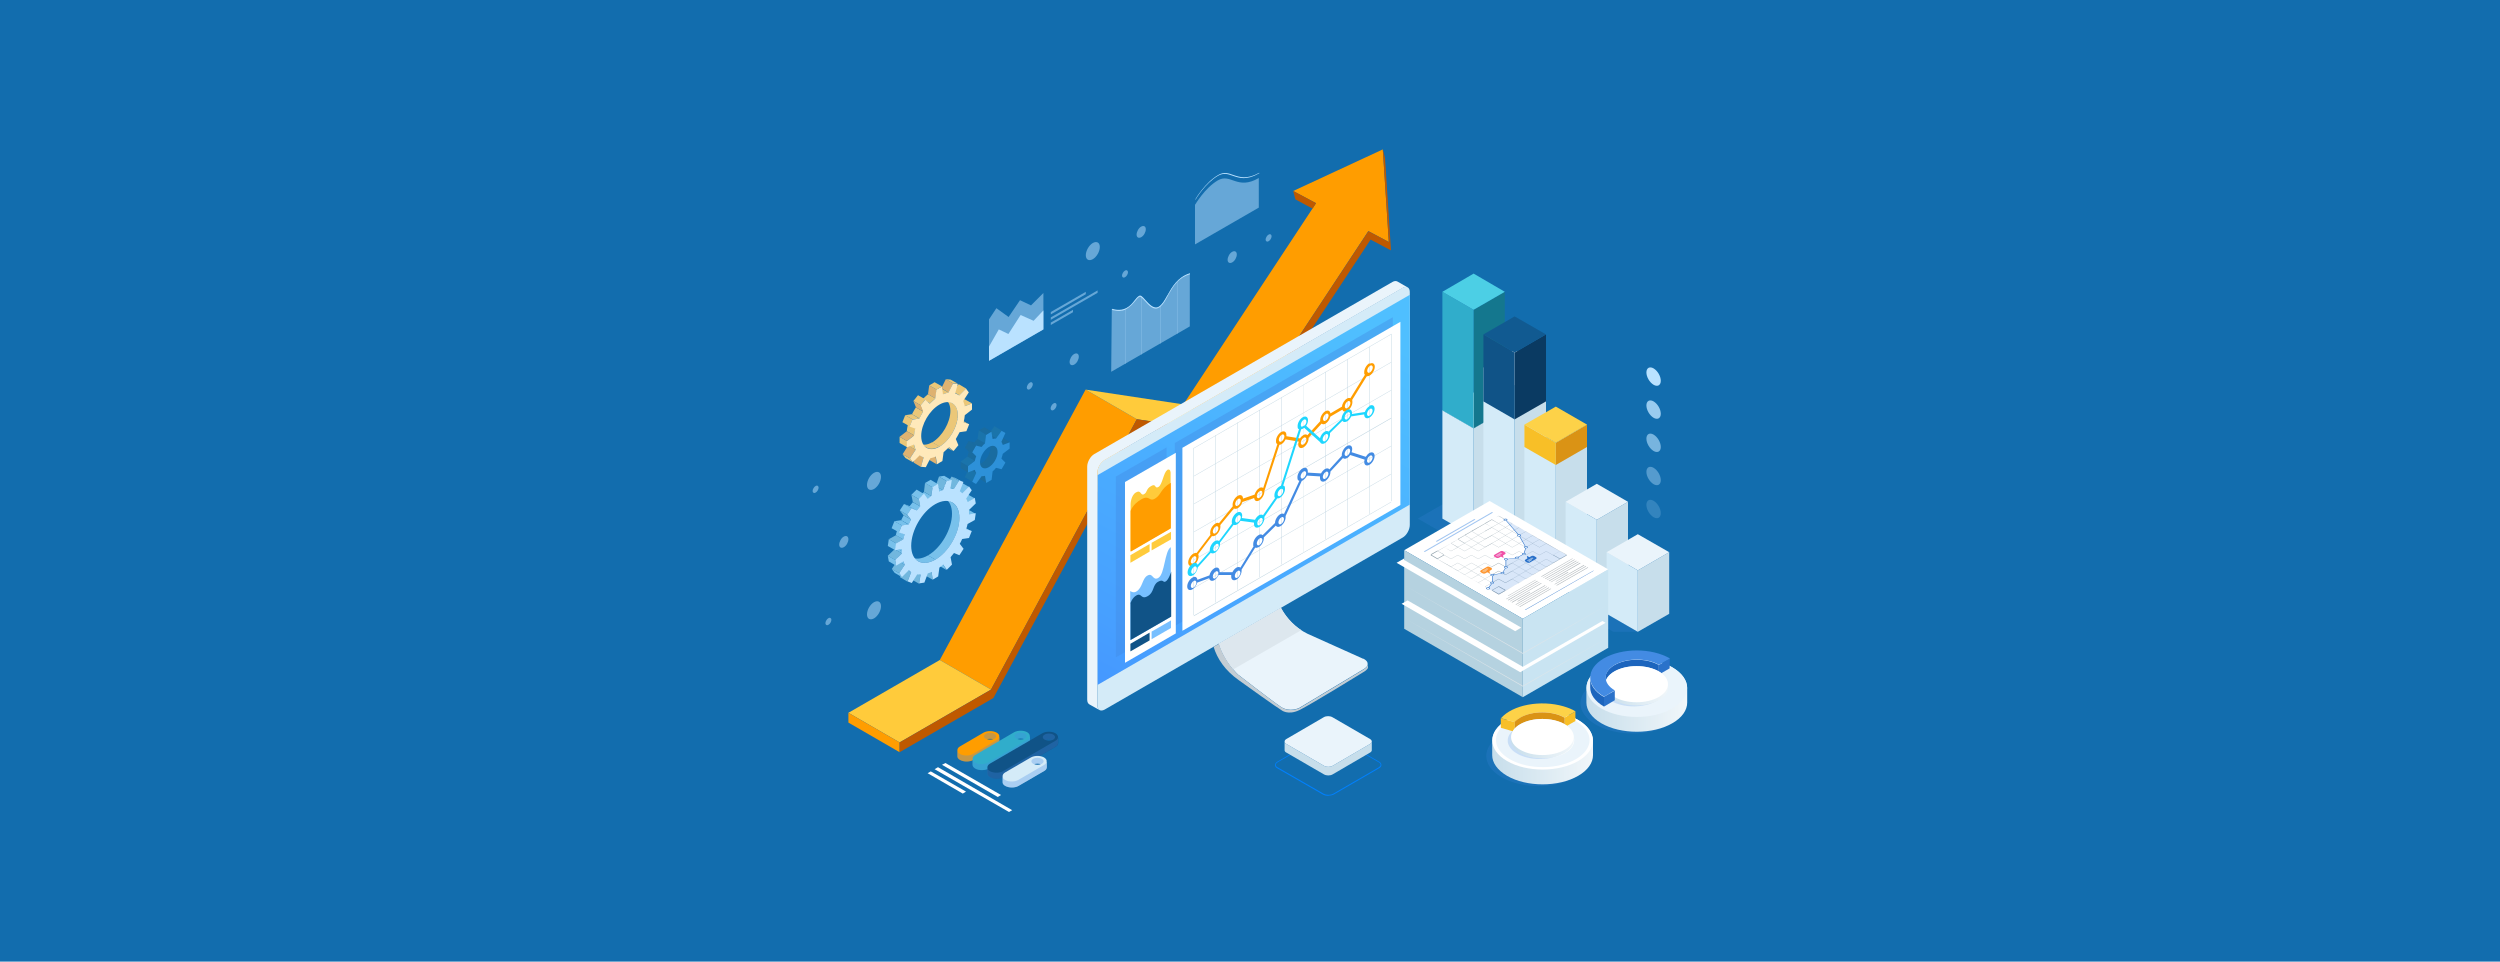 <?xml version="1.0" encoding="UTF-8"?><svg xmlns="http://www.w3.org/2000/svg" xmlns:xlink="http://www.w3.org/1999/xlink" viewBox="0 0 1250 480.8"><defs><linearGradient id="g" x1="1824.4" y1="158.6" x2="1971.5" y2="432.5" gradientTransform="translate(2497.6) rotate(-180) scale(1 -1)" gradientUnits="userSpaceOnUse"><stop offset="0" stop-color="#4fbfff"/><stop offset=".2" stop-color="#4cb6ff"/><stop offset=".6" stop-color="#47a0ff"/><stop offset="1" stop-color="#3f82ff"/></linearGradient><linearGradient id="h" x1="746.2" y1="373.9" x2="814.1" y2="373.9" gradientUnits="userSpaceOnUse"><stop offset="0" stop-color="#c7deeb"/><stop offset="1" stop-color="#fff"/></linearGradient><linearGradient id="i" x1="755.6" y1="369.3" x2="797.9" y2="369.3" xlink:href="#h"/><linearGradient id="j" x1="793.3" y1="347.6" x2="861.2" y2="347.6" xlink:href="#h"/><linearGradient id="k" x1="802.7" y1="342.9" x2="845" y2="342.9" xlink:href="#h"/></defs><g style="isolation:isolate;"><g id="a"><rect x="-39.9" y="-90.8" width="1372.1" height="588.5" style="fill:#126dae;"/><polygon points="724.6 250.3 736.8 250.3 752.4 259.3 736.8 268.3 724.6 268.3 708.9 259.3 724.6 250.3" style="fill:#438be3; mix-blend-mode:multiply; opacity:.2;"/><polygon points="736.8 214.2 736.8 268.3 752.4 259.3 752.4 205.2 736.8 214.2" style="fill:#c7deeb;"/><polygon points="721.2 259.3 736.8 268.3 736.8 214.2 721.2 205.2 721.2 259.3" style="fill:#d4ebf8;"/><polygon points="721.2 205.2 736.8 214.2 752.4 205.2 736.8 196.2 721.2 205.2" style="fill:#fff;"/><polygon points="736.8 154.9 736.8 214.2 752.4 205.2 752.4 145.9 736.8 154.9" style="fill:#14778e;"/><polygon points="721.2 205.2 736.8 214.2 736.8 154.9 721.2 145.9 721.2 205.2" style="fill:#30adcb;"/><polygon points="721.2 145.9 736.8 154.9 752.4 145.9 736.8 136.8 721.2 145.9" style="fill:#4ccfe5;"/><polygon points="745.1 262.2 757.3 262.2 773 271.2 757.3 280.2 745.1 280.2 729.5 271.2 745.1 262.2" style="fill:#438be3; mix-blend-mode:multiply; opacity:.2;"/><polygon points="757.3 192.8 757.3 280.2 773 271.2 773 183.8 757.3 192.8" style="fill:#c7deeb;"/><polygon points="741.7 271.2 757.3 280.2 757.3 192.8 741.7 183.8 741.7 271.2" style="fill:#d4ebf8;"/><polygon points="741.7 183.8 757.3 192.8 773 183.8 757.3 174.7 741.7 183.8" style="fill:#fff;"/><polygon points="757.3 176.3 757.3 209.7 773 200.7 773 167.2 757.3 176.3" style="fill:#0a3a62;"/><polygon points="741.7 200.7 757.3 209.7 757.3 176.3 741.7 167.2 741.7 200.7" style="fill:#105387;"/><polygon points="741.7 167.2 757.3 176.3 773 167.2 757.3 158.2 741.7 167.2" style="fill:#115a91;"/><polygon points="765.6 274.1 777.9 274.1 793.5 283.1 777.9 292.1 765.6 292.1 750 283.1 765.6 274.1" style="fill:#438be3; mix-blend-mode:multiply; opacity:.2;"/><polygon points="777.9 221.4 777.9 292.1 793.5 283.1 793.5 212.3 777.9 221.4" style="fill:#c7deeb;"/><polygon points="762.2 283.1 777.9 292.1 777.9 221.4 762.2 212.3 762.2 283.1" style="fill:#d4ebf8;"/><polygon points="777.9 221.4 777.9 232.5 793.5 223.5 793.5 212.3 777.9 221.4" style="fill:#da9315;"/><polygon points="762.2 223.5 777.9 232.5 777.9 221.4 762.2 212.3 762.2 223.5" style="fill:#f8bf27;"/><polygon points="762.2 212.3 777.9 221.4 793.5 212.3 777.9 203.3 762.2 212.3" style="fill:#fdd248;"/><polygon points="786.2 286 798.4 286 814 295 798.4 304 786.2 304 770.6 295 786.2 286" style="fill:#438be3; mix-blend-mode:multiply; opacity:.2;"/><polygon points="798.4 259.9 798.4 304 814 295 814 250.9 798.4 259.9" style="fill:#c7deeb;"/><polygon points="782.8 295 798.4 304 798.4 259.9 782.8 250.9 782.8 295" style="fill:#d4ebf8;"/><polygon points="782.8 250.9 798.4 259.9 814 250.9 798.4 241.9 782.8 250.9" style="fill:#eaf4fb;"/><polygon points="806.7 297.9 818.9 297.9 834.6 306.9 818.9 315.9 806.7 315.9 791.1 306.9 806.7 297.9" style="fill:#438be3; mix-blend-mode:multiply; opacity:.2;"/><polygon points="818.9 285.2 818.9 315.9 834.6 306.9 834.6 276.1 818.9 285.2" style="fill:#c7deeb;"/><polygon points="803.3 306.9 818.9 315.9 818.9 285.2 803.3 276.1 803.3 306.9" style="fill:#d4ebf8;"/><polygon points="803.3 276.1 818.9 285.2 834.6 276.1 818.9 267.1 803.3 276.1" style="fill:#eaf4fb;"/><polygon points="542.8 194.8 469.9 330 495.5 344.8 568.4 209.6 542.8 194.8" style="fill:#ff9d00;"/><polygon points="591.7 202.2 542.8 194.8 568.4 209.6 617.3 217 591.7 202.2" style="fill:#ffcb3b;"/><polygon points="666.9 88.1 591.7 202.2 617.3 217 692.5 102.9 666.9 88.1" style="fill:#ff9d00;"/><polygon points="691.4 74.7 646.6 95.5 694.4 121 691.4 74.7" style="fill:#ff9d00;"/><polygon points="656.3 104.3 658 101.6 646.6 95.5 647.7 99.7 656.3 104.3" style="fill:#bf5900;"/><polygon points="449.8 371.2 495.5 344.8 469.9 330 424.2 356.4 449.8 371.2" style="fill:#ffcb3b;"/><polygon points="449.8 371.2 449.8 376.1 424.2 361.3 424.2 356.4 449.8 371.2" style="fill:#ff9d00;"/><polygon points="692.5 79 691.4 74.7 694.4 121 684.2 115.6 617.3 217 568.4 209.6 495.5 344.8 449.8 371.2 449.8 376.1 496.7 349 569.6 213.9 618.5 221.2 685.3 119.8 695.5 125.2 692.5 79" style="fill:#bf5900;"/><path d="m704.9,146c0-2.3-1.6-3.2-3.6-2.1l-149,86c-2,1.1-3.6,4-3.6,6.3v116.5c0,2.3,1.6,3.2,3.6,2.1l149-86c2-1.1,3.6-4,3.6-6.3v-116.5Z" style="fill:#d4ebf8;"/><polygon points="704.9 252.3 704.9 147.4 548.7 237.6 548.7 342.5 704.9 252.3" style="fill:url(#g);"/><path d="m548.7,352.8v-116.5c0-2.3,1.6-5.1,3.6-6.3l149-86c1-.6,1.9-.6,2.5-.3h0s-5-2.9-5-2.9c-.7-.4-1.6-.4-2.6.2l-149,86c-2,1.1-3.6,4-3.6,6.3v116.5c0,1.2.4,2,1.1,2.4l5,2.8h0c-.6-.4-1-1.2-1-2.3Z" style="fill:#eaf4fb;"/><path d="m681.6,329.4l-27.8-12.5c-6.2-3-10.6-7.9-13.4-13l-31,17.9c2.7,9,9.5,15.4,9.5,15.4,0,0,17,13.2,21.5,16.2,4.5,3,9.3.5,9.3.5l31.9-19.2s1.8-.9,2.2-2.2v-.4c.3-1.7-2.2-2.8-2.2-2.8Z" style="fill:#eaf4fb;"/><path d="m681.7,334.8l-31.9,19.2s-4.8,2.5-9.3-.5c-4.5-3-21.5-16.2-21.5-16.2,0,0-6.8-6.4-9.5-15.4l-2.7,1.5c1.8,6,5.8,11.9,12.6,16.7,19.2,13.8,21.2,14.9,21.2,14.9,0,0,3.3,2.9,9.2,0,5.9-2.9,32-19,32-19,0,0,2.2-1.2,2.2-2.3v-1.7c0,1.7-2.4,2.8-2.4,2.8Z" style="fill:#c3cdd4;"/><path d="m640.5,303.9l-31,17.9c1.7,5.6,4.9,10.2,7.1,12.9l34-19.6c-4.5-3-7.9-7-10.1-11.2Z" style="fill:#dde7ee;"/><polygon points="744.8 290 734.3 296.1 723.7 290 681 314.7 740.3 348.9 761.4 348.9 804.1 324.2 744.8 290" style="mix-blend-mode:multiply; opacity:0;"/><polygon points="804.1 284.7 761.4 309.4 702.1 275.1 744.8 250.5 804.1 284.7" style="fill:#fff;"/><polygon points="804.1 323.9 761.4 348.6 761.4 309.4 804.1 284.7 804.1 323.9" style="fill:#c9e4f2;"/><polygon points="761.4 309.4 761.4 348.6 702.1 314.4 702.1 275.1 761.4 309.4" style="fill:#b5d2e0;"/><polygon points="761.4 335.2 702.1 301.1 702.1 304.4 759.1 337.4 800.8 313.3 801.2 310.5 761.4 335.2" style="mix-blend-mode:multiply; opacity:0;"/><polygon points="702.1 280 702.1 279.2 702.1 285.2 757.6 317.3 760.6 313.8 702.1 280" style="mix-blend-mode:multiply; opacity:0;"/><polygon points="702.1 280 702.1 279.2 698.3 281.4 757.6 315.6 760.6 313.8 702.1 280" style="fill:#fff;"/><polygon points="804.1 302.2 761.4 326.9 702.1 292.6 761.4 326.5 804.1 302.2" style="fill:#dee5e9; mix-blend-mode:multiply;"/><polygon points="804.1 318.6 761.4 343.3 702.1 309 761.4 342.9 804.1 318.6" style="fill:#dee5e9; mix-blend-mode:multiply;"/><polygon points="761.4 333.4 703.8 300.2 700.8 301.9 760.1 336.1 802.8 311.4 801.2 310.5 761.4 333.4" style="fill:#fff;"/><path d="m715.3,277.6l34.1,19.7,34.1-19.7-34.1-19.7-34.1,19.7Zm37.4-17.7l-3.4,1.9-3.4-1.9,3.4-1.9,3.4,2Zm-6.8,15.7l-3.4-1.9,3.4-1.9,3.4,1.9-3.4,1.9Zm3.4-1.9l3.4,1.9-3.4,1.9-3.4-1.9,3.4-1.9Zm-3.4,1.9l-3.4,1.9-3.4-1.9,3.4-1.9,3.4,1.9Zm0,0l3.4,1.9-3.4,1.9-3.4-1.9,3.4-1.9Zm0,3.9l-3.4,1.9-3.4-1.9,3.4-1.9,3.4,1.9Zm0,0l3.4,1.9-3.4,1.9-3.4-1.9,3.4-1.9Zm0,0l3.4-1.9,3.4,1.9-3.4,1.9-3.4-1.9Zm6.8,0l3.4,1.9-3.4,1.9-3.4-1.9,3.4-1.9Zm0,0l3.4-1.9,3.4,1.9-3.4,1.9-3.4-1.9Zm0,0l-3.4-1.9,3.4-1.9,3.4,1.9-3.4,1.9Zm0-3.9l3.4-1.9,3.4,1.9-3.4,1.9-3.4-1.9Zm0,0l-3.4-1.9,3.4-1.9,3.4,1.9-3.4,1.9Zm-3.4-2l-3.4-1.9,3.4-1.9,3.4,1.9-3.4,1.9Zm-3.4-2l-3.4-1.9,3.4-1.9,3.4,1.9-3.4,1.9Zm0,0l-3.4,1.9-3.4-1.9,3.4-1.9,3.4,1.9Zm-3.4,2l-3.4,1.9-3.4-1.9,3.4-1.9,3.4,1.9Zm-3.4,2l-3.4,1.9-3.4-1.9,3.4-1.9,3.4,1.9Zm0,0l3.4,1.9-3.4,1.9-3.4-1.9,3.4-1.9Zm0,3.9l-3.4,1.9-3.4-1.9,3.4-1.9,3.4,1.9Zm0,0l3.4,1.9-3.4,1.9-3.4-1.9,3.4-1.9Zm3.4,2l3.4,1.9-3.4,1.9-3.4-1.9,3.4-1.9Zm3.4,2l3.4,1.9-3.4,1.9-3.4-1.9,3.4-1.9Zm0,0l3.4-1.9,3.4,1.9-3.4,1.9-3.4-1.9Zm6.8,0l3.4,1.9-3.4,1.9-3.4-1.9,3.4-1.9Zm0,0l3.4-1.9,3.4,1.9-3.4,1.9-3.4-1.9Zm3.4-2l3.4-1.9,3.4,1.9-3.4,1.9-3.4-1.9Zm3.4-2l3.4-1.9,3.4,1.9-3.4,1.9-3.4-1.9Zm0,0l-3.4-1.9,3.4-1.9,3.4,1.9-3.4,1.9Zm0-3.9l3.4-1.9,3.4,1.9-3.4,1.9-3.4-1.9Zm0,0l-3.4-1.9,3.4-1.9,3.4,1.9-3.4,1.9Zm-3.4-2l-3.4-1.9,3.4-1.9,3.4,1.9-3.4,1.9Zm-3.4-2l-3.4-1.9,3.4-1.9,3.4,1.9-3.4,1.9Zm-3.4-2l-3.4-1.9,3.4-1.9,3.4,1.9-3.4,1.9Zm-3.4-2l-3.4-1.9,3.4-1.9,3.4,1.9-3.4,1.9Zm0,0l-3.4,1.9-3.4-1.9,3.4-1.9,3.4,1.9Zm-3.4,2l-3.4,1.9-3.4-1.9,3.4-1.9,3.4,1.9Zm-3.4,2l-3.4,1.9-3.4-1.9,3.4-1.9,3.4,1.9Zm-3.4,2l-3.4,1.9-3.4-1.9,3.4-1.9,3.4,1.9Zm-3.4,2l-3.4,1.9-3.4-1.9,3.4-1.9,3.4,1.9Zm0,0l3.4,1.9-3.4,1.9-3.4-1.9,3.4-1.9Zm0,3.9l-3.4,1.9-3.4-1.9,3.4-1.9,3.4,1.9Zm0,0l3.4,1.9-3.4,1.9-3.4-1.9,3.4-1.9Zm3.4,2l3.4,1.9-3.4,1.9-3.4-1.9,3.4-1.9Zm3.4,2l3.4,1.9-3.4,1.9-3.4-1.9,3.4-1.9Zm3.4,2l3.4,1.9-3.4,1.9-3.4-1.9,3.4-1.9Zm3.4,2l3.4,1.9-3.4,1.9-3.4-1.9,3.4-1.9Zm0,0l3.4-1.9,3.4,1.9-3.4,1.9-3.4-1.9Zm6.8,0l3.4,1.9-3.4,1.9-3.4-1.9,3.4-1.9Zm0,0l3.4-1.9,3.4,1.9-3.4,1.9-3.4-1.9Zm3.4-2l3.4-1.9,3.4,1.9-3.4,1.9-3.4-1.9Zm3.4-2l3.4-1.9,3.4,1.9-3.4,1.9-3.4-1.9Zm3.4-2l3.4-1.9,3.4,1.9-3.4,1.9-3.4-1.9Zm3.4-2l3.4-1.9,3.4,1.9-3.4,1.9-3.4-1.9Zm0,0l-3.4-1.9,3.4-1.9,3.4,1.9-3.4,1.9Zm0-3.9l3.4-1.9,3.4,1.9-3.4,1.9-3.4-1.9Zm0,0l-3.4-1.9,3.4-1.9,3.4,1.9-3.4,1.9Zm-3.4-2l-3.4-1.9,3.4-1.9,3.4,1.9-3.4,1.9Zm-3.4-2l-3.4-1.9,3.4-1.9,3.4,1.9-3.4,1.9Zm-3.4-2l-3.4-1.9,3.4-1.9,3.4,1.9-3.4,1.9Zm-3.4-2l-3.4-1.9,3.4-1.9,3.4,1.9-3.4,1.9Zm-3.4-2l-3.4-1.9,3.4-1.9,3.4,1.9-3.4,1.9Zm-3.4-2l-3.4-2,3.4-1.9,3.4,2-3.4,1.9Zm0,0l-3.4,1.9-3.4-1.9,3.4-1.9,3.4,1.9Zm-3.4,2l-3.4,1.9-3.4-2,3.4-1.9,3.4,1.9Zm-3.4,2l-3.4,1.9-3.4-2,3.4-1.9,3.4,2Zm-3.4,2l-3.4,1.9-3.4-2,3.4-1.9,3.4,2Zm-3.4,2l-3.4,1.9-3.4-1.9,3.4-1.9,3.4,2Zm-3.4,2l-3.4,1.9-3.4-1.9,3.4-1.9,3.4,2Zm-3.4,2l-3.4,1.9-3.4-2,3.4-1.9,3.4,2Zm0,0l3.4,1.9-3.4,1.9-3.4-1.9,3.4-1.9Zm0,3.9l-3.4,1.9-3.4-1.9,3.4-1.9,3.4,1.9Zm0,0l3.4,1.9-3.4,1.9-3.4-1.9,3.4-1.9Zm3.4,2l3.4,1.9-3.4,1.9-3.4-1.9,3.4-1.9Zm3.4,2l3.4,1.9-3.4,1.9-3.4-1.9,3.4-1.9Zm3.4,2l3.4,1.9-3.4,1.9-3.4-1.9,3.4-1.9Zm3.4,2l3.4,1.9-3.4,1.9-3.4-1.9,3.4-1.9Zm3.4,2l3.4,1.9-3.4,1.9-3.4-1.9,3.4-1.9Zm3.4,2l3.4,1.9-3.4,1.9-3.4-1.9,3.4-1.9Zm0,0l3.4-1.9,3.4,1.9-3.4,1.9-3.4-1.9Zm6.8,0l3.4,1.9-3.4,1.9-3.4-1.9,3.4-1.9Zm0,0l3.4-1.9,3.4,1.9-3.4,1.9-3.4-1.9Zm3.4-2l3.4-1.9,3.4,1.9-3.4,1.9-3.4-1.9Zm3.4-2l3.4-1.9,3.4,1.9-3.4,1.9-3.4-1.9Zm3.4-2l3.4-1.9,3.4,1.9-3.4,1.9-3.4-1.9Zm3.4-2l3.4-1.9,3.4,1.9-3.4,1.9-3.4-1.9Zm3.4-2l3.4-1.9,3.4,1.9-3.4,1.9-3.4-1.9Zm3.4-2l3.4-1.9,3.4,1.9-3.4,1.9-3.4-1.9Zm0,0l-3.4-1.9,3.4-1.9,3.4,1.9-3.4,1.9Zm0-3.9l3.4-1.9,3.4,1.9-3.4,1.9-3.4-1.9Zm0,0l-3.4-1.9,3.4-1.9,3.4,1.9-3.4,1.9Zm-3.4-2l-3.4-1.9,3.4-1.9,3.4,1.9-3.4,1.9Zm-3.4-2l-3.4-1.9,3.4-1.9,3.4,1.9-3.4,1.9Zm-3.4-2l-3.4-1.9,3.4-1.9,3.4,1.9-3.4,1.9Zm-3.4-2l-3.4-1.9,3.4-1.9,3.4,1.9-3.4,1.9Zm-3.4-2l-3.4-1.9,3.4-1.9,3.4,1.9-3.4,1.9Zm-3.4-2l-3.4-1.9,3.4-1.9,3.4,1.9-3.4,1.9Zm-34,11.8l3.4,1.9-3.4,1.9-3.4-2,3.4-1.9Zm27.3,19.6l3.4-1.9,3.4,1.9-3.4,1.9-3.4-1.9Zm34-15.7l-3.4-1.9,3.4-1.9,3.4,1.9-3.4,1.9Z" style="fill:#889aa5;"/><polygon points="749.4 297.2 744.1 294.2 746.1 291.4 746.1 287.5 751.2 286.5 752.9 283.6 752.9 279.7 758.4 278.9 761.9 277 763 273.7 759.6 267.8 752.8 259.9 783.4 277.6 749.4 297.2" style="fill:#438be3; mix-blend-mode:multiply; opacity:.2;"/><polygon points="744.1 294.3 743.8 294.2 746 291.4 746 287.4 751.1 286.5 752.8 283.6 752.8 279.6 758.4 278.8 761.8 276.9 762.8 273.7 759.4 267.8 752.6 259.9 752.9 259.9 759.7 267.7 763.1 273.7 762.1 277 758.5 279 753.1 279.7 753.1 283.6 751.3 286.6 746.3 287.6 746.3 291.5 744.1 294.3" style="fill:#2a71c9;"/><path d="m753.3,259.6c-.3-.2-.8-.2-1.1,0-.3.2-.3.5,0,.6.3.2.8.2,1.1,0,.3-.2.3-.5,0-.6Z" style="fill:#eef5f9;"/><path d="m753.4,260.3c-.4.2-1,.2-1.3,0-.4-.2-.4-.6,0-.8.4-.2,1-.2,1.3,0,.4.2.4.6,0,.8Zm-1.1-.6c-.2.1-.2.4,0,.5.2.1.6.1.9,0,.2-.1.2-.4,0-.5-.2-.1-.6-.1-.9,0Z" style="fill:#2a71c9;"/><path d="m760.1,267.4c-.3-.2-.8-.2-1.1,0-.3.2-.3.5,0,.6.3.2.8.2,1.1,0,.3-.2.3-.5,0-.6Z" style="fill:#eef5f9;"/><path d="m760.2,268.1c-.4.2-1,.2-1.3,0-.4-.2-.4-.6,0-.8.4-.2,1-.2,1.3,0,.4.2.4.6,0,.8Zm-1.1-.6c-.2.1-.2.4,0,.5.2.1.6.1.9,0,.2-.1.2-.4,0-.5-.2-.1-.6-.1-.9,0Z" style="fill:#2a71c9;"/><path d="m763.5,273.3c-.3-.2-.8-.2-1.1,0-.3.2-.3.5,0,.6.3.2.8.2,1.1,0,.3-.2.3-.5,0-.6Z" style="fill:#eef5f9;"/><path d="m763.6,274c-.4.2-1,.2-1.3,0-.4-.2-.4-.6,0-.8.4-.2,1-.2,1.3,0,.4.2.4.6,0,.8Zm-1.1-.6c-.2.1-.2.4,0,.5.2.1.6.1.9,0,.2-.1.2-.4,0-.5-.2-.1-.6-.1-.9,0Z" style="fill:#2a71c9;"/><path d="m762.5,276.7c-.3-.2-.8-.2-1.1,0-.3.2-.3.5,0,.6.3.2.8.2,1.1,0,.3-.2.3-.5,0-.6Z" style="fill:#eef5f9;"/><path d="m762.6,277.4c-.4.2-1,.2-1.3,0-.4-.2-.4-.6,0-.8.4-.2,1-.2,1.3,0,.4.2.4.6,0,.8Zm-1.1-.6c-.2.1-.2.4,0,.5.2.1.6.1.9,0,.2-.1.2-.4,0-.5-.2-.1-.6-.1-.9,0Z" style="fill:#2a71c9;"/><path d="m759,278.6c-.3-.2-.8-.2-1.1,0-.3.2-.3.5,0,.6.3.2.8.2,1.1,0,.3-.2.3-.5,0-.6Z" style="fill:#eef5f9;"/><path d="m759.1,279.3c-.4.2-1,.2-1.3,0-.4-.2-.4-.6,0-.8.4-.2,1-.2,1.3,0,.4.2.4.6,0,.8Zm-1.1-.6c-.2.1-.2.4,0,.5.2.1.6.1.9,0,.2-.1.2-.4,0-.5-.2-.1-.6-.1-.9,0Z" style="fill:#2a71c9;"/><path d="m753.5,279.3c-.3-.2-.8-.2-1.1,0-.3.2-.3.5,0,.6.3.2.8.2,1.1,0,.3-.2.3-.5,0-.6Z" style="fill:#eef5f9;"/><path d="m753.6,280c-.4.2-1,.2-1.3,0-.4-.2-.4-.6,0-.8.4-.2,1-.2,1.3,0,.4.2.4.6,0,.8Zm-1.1-.6c-.2.1-.2.4,0,.5.2.1.6.1.9,0,.2-.1.2-.4,0-.5-.2-.1-.6-.1-.9,0Z" style="fill:#2a71c9;"/><path d="m753.5,283.3c-.3-.2-.8-.2-1.1,0-.3.2-.3.5,0,.6.3.2.8.2,1.1,0,.3-.2.3-.5,0-.6Z" style="fill:#eef5f9;"/><path d="m753.6,284c-.4.2-1,.2-1.3,0-.4-.2-.4-.6,0-.8.4-.2,1-.2,1.3,0,.4.2.4.6,0,.8Zm-1.1-.6c-.2.1-.2.4,0,.5.2.1.6.1.9,0,.2-.1.2-.4,0-.5-.2-.1-.6-.1-.9,0Z" style="fill:#2a71c9;"/><path d="m751.7,286.2c-.3-.2-.8-.2-1.1,0-.3.2-.3.5,0,.6.3.2.8.2,1.1,0,.3-.2.3-.5,0-.6Z" style="fill:#eef5f9;"/><path d="m751.9,286.9c-.4.2-1,.2-1.3,0-.4-.2-.4-.6,0-.8.4-.2,1-.2,1.3,0,.4.2.4.6,0,.8Zm-1.1-.6c-.2.1-.2.4,0,.5.2.1.6.1.9,0,.2-.1.2-.4,0-.5-.2-.1-.6-.1-.9,0Z" style="fill:#2a71c9;"/><path d="m746.7,287.2c-.3-.2-.8-.2-1.1,0-.3.2-.3.5,0,.6.3.2.8.2,1.1,0,.3-.2.3-.5,0-.6Z" style="fill:#eef5f9;"/><path d="m746.8,287.9c-.4.2-1,.2-1.3,0-.4-.2-.4-.6,0-.8.4-.2,1-.2,1.3,0,.4.2.4.6,0,.8Zm-1.1-.6c-.2.1-.2.4,0,.5.2.1.6.1.9,0,.2-.1.2-.4,0-.5-.2-.1-.6-.1-.9,0Z" style="fill:#2a71c9;"/><path d="m746.6,291.1c-.3-.2-.8-.2-1.1,0-.3.2-.3.5,0,.6.3.2.8.2,1.1,0,.3-.2.3-.5,0-.6Z" style="fill:#eef5f9;"/><path d="m746.7,291.8c-.4.2-1,.2-1.3,0-.4-.2-.4-.6,0-.8.4-.2,1-.2,1.3,0,.4.2.4.6,0,.8Zm-1.1-.6c-.2.1-.2.4,0,.5.2.1.6.1.9,0,.2-.1.2-.4,0-.5-.2-.1-.6-.1-.9,0Z" style="fill:#2a71c9;"/><path d="m744.5,293.9c-.3-.2-.8-.2-1.1,0-.3.2-.3.5,0,.6.3.2.8.2,1.1,0,.3-.2.3-.5,0-.6Z" style="fill:#eef5f9;"/><path d="m744.7,294.6c-.4.2-1,.2-1.3,0-.4-.2-.4-.6,0-.8.4-.2,1-.2,1.3,0,.4.2.4.6,0,.8Zm-1.1-.6c-.2.1-.2.4,0,.5.2.1.6.1.9,0,.2-.1.2-.4,0-.5-.2-.1-.6-.1-.9,0Z" style="fill:#2a71c9;"/><path d="m750,275.8l-2.8,1.6c-.4.3-.4.7,0,.9l.8.5c.4.3,1.2.3,1.6,0l.9-.5,1.3.7-.3-1.3,1-.6c.4-.3.4-.7,0-.9l-.8-.5c-.4-.3-1.2-.3-1.6,0Z" style="fill:#f050a6;"/><polygon points="750.7 276.4 748 277.9 747.8 277.8 750.5 276.3 750.7 276.4" style="fill:#eef5f9;"/><polygon points="751.1 276.6 748.4 278.1 748.2 278 750.9 276.5 751.1 276.6" style="fill:#eef5f9;"/><polygon points="750.4 277.5 748.8 278.4 748.6 278.3 750.2 277.4 750.4 277.5" style="fill:#eef5f9;"/><path d="m765.2,281.1l2.8-1.6c.4-.3.4-.7,0-.9l-.8-.5c-.4-.3-1.2-.3-1.6,0l-.9.5-1.3-.7.3,1.3-1,.6c-.4.3-.4.7,0,.9l.8.5c.4.3,1.2.3,1.6,0Z" style="fill:#2a71c9;"/><polygon points="766.3 278.9 763.7 280.4 763.5 280.3 766.1 278.8 766.3 278.9" style="fill:#eef5f9;"/><polygon points="766.7 279.1 764.1 280.6 763.9 280.5 766.5 279 766.7 279.1" style="fill:#eef5f9;"/><polygon points="766 279.9 764.5 280.9 764.3 280.7 765.8 279.8 766 279.9" style="fill:#eef5f9;"/><path d="m743.2,283.6l-2.8,1.6c-.4.3-.4.7,0,.9l.8.5c.4.3,1.2.3,1.6,0l.9-.5,1.3.7-.3-1.3,1-.6c.4-.3.4-.7,0-.9l-.8-.5c-.4-.3-1.2-.3-1.6,0Z" style="fill:#ff942c;"/><polygon points="743.8 284.2 741.2 285.7 741 285.6 743.6 284.1 743.8 284.2" style="fill:#eef5f9;"/><polygon points="744.2 284.4 741.5 286 741.4 285.9 744 284.3 744.2 284.4" style="fill:#eef5f9;"/><polygon points="743.5 285.3 741.9 286.2 741.8 286.1 743.3 285.2 743.5 285.3" style="fill:#eef5f9;"/><polygon points="737.2 259.5 717.9 270.6 718.4 270.9 737.7 259.8 737.2 259.5" style="fill:#438be3; mix-blend-mode:multiply; opacity:.5;"/><polygon points="746 256 711.9 275.7 712.4 276 746.5 256.3 746 256" style="fill:#438be3; mix-blend-mode:multiply; opacity:.5;"/><polygon points="796.7 285.3 762.5 304.9 762.7 305 796.8 285.4 796.7 285.3" style="fill:#2a71c9;"/><polygon points="767.7 289.9 753.9 297.9 754.1 298 767.9 290 767.7 289.9" style="fill:#586770; mix-blend-mode:multiply; opacity:.5;"/><polygon points="786.2 279.2 770.6 288.2 770.8 288.4 786.4 279.3 786.2 279.2" style="fill:#586770; mix-blend-mode:multiply; opacity:.5;"/><polygon points="768.7 290.4 753 299.5 753.2 299.6 768.9 290.6 768.7 290.4" style="fill:#586770; mix-blend-mode:multiply; opacity:.5;"/><polygon points="787.2 279.7 771.5 288.8 771.7 288.9 787.4 279.9 787.2 279.7" style="fill:#586770; mix-blend-mode:multiply; opacity:.5;"/><polygon points="769.6 291 753.9 300 754.2 300.2 769.8 291.1 769.6 291" style="fill:#586770; mix-blend-mode:multiply; opacity:.5;"/><polygon points="788.1 280.3 772.5 289.3 772.7 289.5 788.3 280.5 788.1 280.3" style="fill:#586770; mix-blend-mode:multiply; opacity:.5;"/><polygon points="770.6 291.5 754.9 300.6 755.1 300.7 770.8 291.7 770.6 291.5" style="fill:#586770; mix-blend-mode:multiply; opacity:.5;"/><polygon points="789.1 280.8 773.4 289.9 773.6 290 789.3 281 789.1 280.8" style="fill:#586770; mix-blend-mode:multiply; opacity:.5;"/><polygon points="764.9 295.9 755.8 301.1 756.1 301.3 765.1 296.1 764.9 295.9" style="fill:#586770; mix-blend-mode:multiply; opacity:.5;"/><polygon points="790 281.4 774.4 290.4 774.6 290.6 790.3 281.6 790 281.4" style="fill:#586770; mix-blend-mode:multiply; opacity:.5;"/><polygon points="772.5 292.6 758.7 300.6 758.9 300.8 772.7 292.8 772.5 292.6" style="fill:#586770; mix-blend-mode:multiply; opacity:.5;"/><polygon points="783.9 286 775.3 291 775.5 291.1 784.2 286.2 783.9 286" style="fill:#586770; mix-blend-mode:multiply; opacity:.5;"/><polygon points="773.4 293.2 757.8 302.2 758 302.4 773.6 293.3 773.4 293.2" style="fill:#586770; mix-blend-mode:multiply; opacity:.5;"/><polygon points="791.9 282.5 777.8 290.7 778 290.8 792.2 282.7 791.9 282.5" style="fill:#586770; mix-blend-mode:multiply; opacity:.5;"/><polygon points="774.4 293.7 758.7 302.8 758.9 302.9 774.6 293.9 774.4 293.7" style="fill:#586770; mix-blend-mode:multiply; opacity:.5;"/><polygon points="792.9 283 777.2 292.1 777.5 292.2 793.1 283.2 792.9 283" style="fill:#586770; mix-blend-mode:multiply; opacity:.5;"/><polygon points="775.3 294.3 759.7 303.3 759.9 303.5 775.6 294.4 775.3 294.3" style="fill:#586770; mix-blend-mode:multiply; opacity:.5;"/><polygon points="793.9 283.6 778.2 292.6 778.4 292.8 794.1 283.8 793.9 283.6" style="fill:#586770; mix-blend-mode:multiply; opacity:.5;"/><path d="m787.7,367.3c10.2,5.9,10.2,15.4,0,21.3-10.2,5.9-26.7,5.9-36.9,0-10.2-5.9-10.2-15.4,0-21.3,10.2-5.9,26.7-5.9,36.9,0Z" style="fill:#438be3; mix-blend-mode:multiply; opacity:.2;"/><path d="m789.1,360c-9.8-5.7-25.8-5.7-35.6,0-4.9,2.8-7.4,6.6-7.4,10.3v7.3c0,3.7,2.5,7.4,7.4,10.3,9.8,5.7,25.8,5.7,35.6,0,4.9-2.8,7.4-6.6,7.4-10.3v-7.3c0-3.7-2.5-7.4-7.4-10.3Z" style="fill:url(#h);"/><path d="m789.1,360c9.8,5.7,9.8,14.9,0,20.5-9.8,5.7-25.8,5.7-35.6,0-9.8-5.7-9.8-14.9,0-20.5,9.8-5.7,25.8-5.7,35.6,0Z" style="fill:#fff;"/><path d="m787.8,360.5c-1.8-1.1-3.6-1.8-5.9-2.5-11.5-3.4-25.5-.7-31.4,5.9-4.7,5.4-2.6,11.7,4.4,15.7,1.7,1,3.7,1.8,5.9,2.5,11.5,3.4,25.5.7,31.4-5.9,4.7-5.3,2.9-11.5-4.4-15.7Zm-5.3,16c-6.1,3.5-16,3.5-22.1,0-6.1-3.5-6.2-9.3,0-12.8,6.1-3.5,16-3.5,22.1,0,6.1,3.5,6.2,9.3,0,12.8Z" style="fill:#eaf4fb;"/><polygon points="787.7 355.7 787.7 360.5 782.3 363.6 782.3 358.8 787.7 355.7" style="fill:#f8bf27;"/><path d="m787.7,355.7l-5.4,3.1c-6.1-3.5-16.1-3.5-22.1,0-1.2.7-2.1,1.5-2.9,2.3l-6.8-2c5.8-6.7,19.8-9.3,31.4-5.9,2.3.7,4.1,1.4,5.9,2.5Z" style="fill:#fdd248;"/><path d="m782.3,358.8v4.8c-6.1-3.5-16.1-3.5-22.2,0-1.2.7-2.1,1.5-2.9,2.3v-4.8c.7-.8,1.7-1.6,2.9-2.3,6.1-3.5,16-3.5,22.1,0Z" style="fill:#da9315;"/><polygon points="757.3 361.1 757.3 365.9 750.4 363.9 750.4 359.1 757.3 361.1" style="fill:#f8bf27;"/><path d="m781,363.8c6.2,3.6,6.2,9.4,0,13-6.2,3.6-16.3,3.6-22.5,0-6.2-3.6-6.2-9.4,0-13,6.2-3.6,16.3-3.6,22.5,0Z" style="fill:#438be3; mix-blend-mode:multiply; opacity:.2;"/><path d="m782.3,362.1c-6.1-3.5-16.1-3.5-22.2,0-3.1,1.8-4.6,4.1-4.6,6.4v1.6c0,2.3,1.5,4.6,4.6,6.4,6.1,3.5,16.1,3.5,22.2,0,3.1-1.8,4.6-4.1,4.6-6.4v-1.6c0-2.3-1.5-4.6-4.6-6.4Z" style="fill:url(#i);"/><path d="m782.3,362.1c6.1,3.5,6.1,9.3,0,12.8-6.1,3.5-16.1,3.5-22.2,0-6.1-3.5-6.1-9.3,0-12.8,6.1-3.5,16.1-3.5,22.2,0Z" style="fill:#fff;"/><path d="m834.8,341c10.2,5.9,10.2,15.4,0,21.3-10.2,5.9-26.7,5.9-36.9,0-10.2-5.9-10.2-15.4,0-21.3,10.2-5.9,26.7-5.9,36.9,0Z" style="fill:#438be3; mix-blend-mode:multiply; opacity:.2;"/><path d="m836.2,333.7c-9.8-5.7-25.8-5.7-35.6,0-4.9,2.8-7.4,6.6-7.4,10.3v7.3c0,3.7,2.5,7.4,7.4,10.3,9.8,5.7,25.8,5.7,35.6,0,4.9-2.8,7.4-6.6,7.4-10.3v-7.3c0-3.7-2.5-7.4-7.4-10.3Z" style="fill:url(#j);"/><path d="m836.2,333.7c9.8,5.7,9.8,14.9,0,20.5-9.8,5.7-25.8,5.7-35.6,0-9.8-5.7-9.8-14.9,0-20.5,9.8-5.7,25.8-5.7,35.6,0Z" style="fill:#eaf4fb;"/><polygon points="834.9 329.3 834.8 334.2 829.4 337.3 829.4 332.5 834.9 329.3" style="fill:#2a72ca;"/><path d="m802.7,343.7v-4.8c0-2.3,1.5-4.6,4.6-6.4,6.1-3.5,16-3.5,22.1,0v4.8c-6.1-3.5-16.1-3.5-22.2,0-3,1.8-4.5,4.1-4.5,6.4Z" style="fill:#1d65bd;"/><path d="m828.1,337.5c6.2,3.6,6.2,9.4,0,13-6.2,3.6-16.3,3.6-22.5,0-6.2-3.6-6.2-9.4,0-13,6.2-3.6,16.3-3.6,22.5,0Z" style="fill:#438be3; mix-blend-mode:multiply; opacity:.2;"/><path d="m829.4,335.7c-6.1-3.5-16.1-3.5-22.2,0-3.1,1.8-4.6,4.1-4.6,6.4v1.6c0,2.3,1.5,4.6,4.6,6.4,6.1,3.5,16.1,3.5,22.2,0,3.1-1.8,4.6-4.1,4.6-6.4v-1.6c0-2.3-1.5-4.6-4.6-6.4Z" style="fill:url(#k);"/><path d="m829.4,335.7c6.1,3.5,6.1,9.3,0,12.8-6.1,3.5-16.1,3.5-22.2,0-6.1-3.5-6.1-9.3,0-12.8,6.1-3.5,16.1-3.5,22.2,0Z" style="fill:#fff;"/><path d="m795.1,343.7c0-1.2,0-3.6,0-4.8,0,3.5,2.3,7,6.9,9.6v4.8c-4.6-2.7-6.9-6.1-6.9-9.6Z" style="fill:#1d65bd;"/><path d="m834.9,329.3l-5.4,3.1c-6.1-3.5-16-3.5-22.1,0-6.1,3.5-6.1,9.3,0,12.8l-5.4,3.1c-9.1-5.3-9.2-13.8-.1-19.1,9.1-5.3,23.9-5.3,33,0Z" style="fill:#438be3;"/><polygon points="807.4 345.3 807.4 350.1 802 353.3 802 348.4 807.4 345.3" style="fill:#2a72ca;"/><path d="m499.6,368.5c.2-.8-.2-1.6-1.3-2.2-1.8-1-4.7-1-6.5,0l-11.8,6.9c-.9.5-1.3,1.2-1.3,1.9h0c0,1,0,2,0,3,0,.7.4,1.4,1.4,1.9,1.8,1,4.7,1,6.5,0l11.8-6.9c.9-.5,1.3-1.2,1.3-1.9v-3c0,.1,0,.2,0,.3Zm-6.1,1.1c1-.3,2.1-.3,3.1,0-1,.3-2.1.3-3.1,0Z" style="fill:#ff9d00;"/><path d="m498.3,370.1l-11.8,6.9c-1.8,1-4.7,1-6.5,0-.9-.5-1.4-1.2-1.4-1.9,0,1,0,2,0,3,0,.7.4,1.4,1.4,1.9,1.8,1,4.7,1,6.5,0l11.8-6.9c.9-.5,1.3-1.2,1.3-1.9v-3c0,.7-.4,1.4-1.3,1.9Z" style="fill:#438be3; opacity:.3;"/><path d="m514.9,368.3c.1-.8-.3-1.6-1.3-2.2-1.8-1-4.7-1-6.5,0l-19.5,11.4c-.9.5-1.3,1.2-1.3,1.9,0,0,0,0,0,0h0s0,3,0,3c0,.7.5,1.4,1.4,1.9,1.8,1,4.7,1,6.5,0l19.5-11.4c.9-.5,1.3-1.2,1.3-1.9v-3c0,0,0,.2,0,.3Zm-6.2,1.2c1-.4,2.3-.4,3.3,0-1,.4-2.3.4-3.3,0Z" style="fill:#30adcb;"/><path d="m513.6,369.9l-19.5,11.4c-1.8,1-4.7,1-6.5,0-.9-.5-1.4-1.2-1.4-1.9v3c0,.7.4,1.4,1.4,1.9,1.8,1,4.7,1,6.5,0l19.5-11.4c.9-.5,1.3-1.2,1.3-1.9v-3c0,.7-.4,1.4-1.3,1.9Z" style="fill:#438be3; opacity:.3;"/><path d="m529,368.8c.1-.8-.3-1.6-1.3-2.2-1.8-1-4.7-1-6.5,0l-26.2,15.2c-.9.5-1.3,1.2-1.3,1.9,0,0,0,0,0,0v3c0,.7.4,1.4,1.4,1.9,1.8,1,4.7,1,6.5,0l26.2-15.2c.9-.5,1.3-1.2,1.3-1.9v-3c0,0,0,.2,0,.3Zm-6.2,1.2c1-.4,2.3-.4,3.3,0-1,.4-2.3.4-3.3,0Z" style="fill:#105387;"/><path d="m497.2,366.9c-1.2-.7-3.1-.7-4.3,0-1.2.7-1.2,1.8,0,2.5.2.1.4.2.6.2,1-.3,2.1-.3,3.1,0,.2,0,.4-.1.6-.2,1.2-.7,1.2-1.8,0-2.5Z" style="fill:#438be3; opacity:.3;"/><path d="m512.4,366.8c-1.2-.7-3.1-.7-4.3,0-1.2.7-1.2,1.8,0,2.5.2,0,.3.2.5.2,1-.4,2.3-.4,3.3,0,.2,0,.4-.1.5-.2,1.2-.7,1.2-1.8,0-2.5Z" style="fill:#438be3; opacity:.3;"/><path d="m527.7,370.4l-26.2,15.2c-1.8,1-4.7,1-6.5,0-.9-.5-1.4-1.2-1.4-1.9v3c0,.7.4,1.4,1.4,1.9,1.8,1,4.7,1,6.5,0l26.2-15.2c.9-.5,1.3-1.2,1.3-1.9v-3c0,.7-.4,1.4-1.3,1.9Z" style="fill:#438be3; opacity:.3;"/><path d="m523.3,380.9c.2-.8-.3-1.6-1.3-2.2-1.8-1-4.7-1-6.5,0l-12.9,7.5c-.9.5-1.3,1.2-1.3,1.9,0,0,0,0,0,0v3c0,.7.4,1.4,1.4,1.9,1.8,1,4.7,1,6.5,0l12.9-7.5c.9-.5,1.3-1.2,1.3-1.9v-3c0,0,0,.2,0,.3Zm-6.2,1.2c1-.4,2.3-.4,3.3,0-1,.4-2.3.4-3.3,0Z" style="fill:#d4ebf8;"/><path d="m522,382.5l-12.9,7.5c-1.8,1-4.7,1-6.5,0-.9-.5-1.4-1.2-1.4-1.9v3c0,.7.4,1.4,1.4,1.9,1.8,1,4.7,1,6.5,0l12.9-7.5c.9-.5,1.3-1.2,1.3-1.9v-3c0,.7-.4,1.4-1.3,1.9Z" style="fill:#438be3; opacity:.3;"/><path d="m520.9,379.4c-1.2-.7-3.1-.7-4.3,0-1.2.7-1.2,1.8,0,2.5.2,0,.3.2.5.2,1-.4,2.3-.4,3.3,0,.2,0,.4-.1.5-.2,1.2-.7,1.2-1.8,0-2.5Z" style="fill:#438be3; opacity:.3;"/><path d="m526.6,367.3c-1.2-.7-3.1-.7-4.3,0-1.2.7-1.2,1.8,0,2.5.2,0,.3.2.5.2,1-.4,2.3-.4,3.3,0,.2,0,.4-.1.5-.2,1.2-.7,1.2-1.8,0-2.5Z" style="fill:#438be3; opacity:.3;"/><polygon points="498.9 398.5 471 382.4 472.7 381.5 500.5 397.5 498.9 398.5" style="fill:#fff;"/><polygon points="504.5 406 467.3 384.6 469 383.6 506.1 405.1 504.5 406" style="fill:#fff;"/><polygon points="481.4 396.8 463.8 386.6 465.4 385.7 483 395.8 481.4 396.8" style="fill:#fff;"/><polygon points="587.4 313 696.4 250.1 696.4 158.6 587.4 221.5 587.4 313" style="fill:#438be3; mix-blend-mode:multiply; opacity:.4;"/><polygon points="591.2 315.4 700.2 252.5 700.2 160.9 591.2 223.9 591.2 315.4" style="fill:#fff;"/><polygon points="695.6 251.1 596.9 308.1 596.9 307.8 695.6 250.9 695.6 251.1" style="fill:#bad1de;"/><polygon points="695.6 237.1 596.9 294.1 596.9 293.9 695.6 236.9 695.6 237.1" style="fill:#bad1de;"/><polygon points="695.6 223.1 596.9 280.1 596.9 279.9 695.6 222.9 695.6 223.1" style="fill:#bad1de;"/><polygon points="695.6 209.2 596.9 266.1 596.9 265.9 695.6 208.9 695.6 209.2" style="fill:#bad1de;"/><polygon points="695.6 195.2 596.9 252.1 596.9 251.9 695.6 195 695.6 195.2" style="fill:#bad1de;"/><polygon points="695.6 181.2 596.9 238.2 596.9 238 695.6 181 695.6 181.2" style="fill:#bad1de;"/><polygon points="695.6 167.2 596.9 224.2 596.9 224 695.6 167 695.6 167.2" style="fill:#bad1de;"/><polygon points="597 307.5 596.8 307.6 596.8 224 597 223.9 597 307.5" style="fill:#bad1de;"/><polygon points="608 301.2 607.8 301.3 607.8 217.7 608 217.6 608 301.2" style="fill:#bad1de;"/><polygon points="619 294.8 618.8 295 618.8 211.3 619 211.2 619 294.8" style="fill:#bad1de;"/><polygon points="629.9 288.5 629.7 288.6 629.7 205 629.9 204.9 629.9 288.5" style="fill:#bad1de;"/><polygon points="640.9 282.2 640.7 282.3 640.7 198.7 640.9 198.6 640.9 282.2" style="fill:#bad1de;"/><polygon points="651.8 275.9 651.7 276 651.7 192.4 651.8 192.3 651.8 275.9" style="fill:#bad1de;"/><polygon points="662.8 269.5 662.6 269.6 662.6 186 662.8 185.9 662.8 269.5" style="fill:#bad1de;"/><polygon points="673.8 263.2 673.6 263.3 673.6 179.7 673.8 179.6 673.8 263.2" style="fill:#bad1de;"/><polygon points="684.7 256.9 684.5 257 684.5 173.4 684.7 173.3 684.7 256.9" style="fill:#bad1de;"/><polygon points="695.7 250.5 695.5 250.6 695.5 167 695.7 166.9 695.7 250.5" style="fill:#bad1de;"/><path d="m684.7,181.6c-1.4.8-2.6,2.8-2.6,4.4s.1,1,.4,1.3l-7.3,11.8c-.5-.2-1.1-.2-1.7.2-1.3.7-2.4,2.5-2.5,4l-5.8,3.4c-.2-1.3-1.2-1.8-2.5-1.1-1.4.8-2.6,2.8-2.6,4.4s0,.4,0,.6l-6.4,7c-.5-.5-1.2-.6-2.1,0-.6.4-1.2.9-1.6,1.6l-6.8-1.1c0-.2,0-.4,0-.6,0-1.6-1.1-2.3-2.6-1.5-1.4.8-2.6,2.8-2.6,4.4s.3,1.3.7,1.6l-7.1,22c-.5-.4-1.2-.4-1.9,0-1.1.6-2,2-2.4,3.3l-5.8,2c0-1.6-1.2-2.2-2.6-1.4-1.4.8-2.6,2.8-2.6,4.4,0,.3,0,.6.1.8l-6.9,8.5c-.5-.3-1.1-.3-1.8.2-1.4.8-2.6,2.8-2.6,4.4s0,.8.2,1.1l-7,9.2c-.4-.2-1,0-1.6.3-1.4.8-2.6,2.8-2.6,4.4s1.1,2.3,2.6,1.5c1.4-.8,2.6-2.8,2.6-4.4s0-.8-.3-1.1l7-9.2c.4.2,1,.1,1.6-.2,1.4-.8,2.6-2.8,2.6-4.4s0-.6-.1-.8l6.9-8.4c.5.3,1.1.3,1.9-.1,1-.6,1.9-1.8,2.3-3.1l5.9-2c.1,1.4,1.2,2,2.5,1.2,1.4-.8,2.6-2.8,2.6-4.4,0-.1,0-.2,0-.3l7.5-23.1c.3,0,.6-.1,1-.3.9-.5,1.6-1.4,2.1-2.4l6.6,1.1c-.2.5-.3,1-.3,1.4,0,1.6,1.2,2.3,2.6,1.5,1.4-.8,2.6-2.8,2.6-4.4s0-.3,0-.4l6.5-7.1c.5.4,1.2.5,2,0,1.1-.7,2.1-2.1,2.4-3.5l6-3.5c.3,1,1.3,1.3,2.4.7,1.4-.8,2.6-2.8,2.6-4.4s0-.7-.2-1l7.4-12c.4,0,.9,0,1.4-.3,1.4-.8,2.6-2.8,2.6-4.4s-1.1-2.3-2.6-1.5Zm-87.9,100c-.8.5-1.4,0-1.4-.8s.6-2,1.4-2.5c.8-.5,1.4,0,1.4.8,0,.9-.6,2-1.4,2.5Zm11-15c-.8.5-1.4,0-1.4-.8,0-.9.6-2,1.4-2.5.8-.5,1.4,0,1.4.8,0,.9-.6,2-1.4,2.5Zm11.2-13.8c-.8.5-1.4,0-1.4-.8s.6-2,1.4-2.5c.8-.5,1.4,0,1.4.8,0,.9-.6,2-1.4,2.5Zm10.8-3.9c-.8.5-1.4,0-1.4-.8,0-.9.6-2,1.4-2.5.8-.5,1.4,0,1.4.8,0,.9-.6,2-1.4,2.5Zm11-28.2c-.8.5-1.4,0-1.4-.8s.6-2,1.4-2.5c.8-.5,1.4,0,1.4.8s-.6,2-1.4,2.5Zm11,1.5c-.8.5-1.4,0-1.4-.8,0-.9.6-2,1.4-2.5.8-.5,1.4,0,1.4.8s-.6,2-1.4,2.5Zm11.1-11.9c-.8.5-1.4,0-1.4-.8s.6-2,1.4-2.5c.8-.5,1.4,0,1.4.8s-.6,2-1.4,2.5Zm10.9-6.3c-.8.5-1.4,0-1.4-.8,0-.9.6-2,1.4-2.5.8-.5,1.4,0,1.4.8s-.6,2-1.4,2.5Zm11.2-17.8c-.8.5-1.4,0-1.4-.8,0-.9.6-2,1.4-2.5.8-.5,1.4,0,1.4.8s-.6,2-1.4,2.5Z" style="fill:#ff9d00;"/><path d="m684.7,203.1c-1,.6-1.8,1.7-2.3,2.9l-6.4,1c0-.2,0-.4,0-.5,0-1.6-1.1-2.3-2.6-1.5-1.4.8-2.6,2.8-2.6,4.4s0,0,0,.1l-6.5,6.3c-.5-.4-1.2-.4-1.9,0-1.1.6-2,1.9-2.4,3.3l-6.9-6.2c.6-.9.9-1.9.9-2.8,0-1.6-1.1-2.3-2.6-1.5-1.4.8-2.6,2.8-2.6,4.4s.3,1.3.7,1.6l-9,28.3c-.2,0-.5.1-.7.3-1.4.8-2.6,2.8-2.6,4.4s.2,1,.4,1.3l-6.1,8.7c-.5-.4-1.2-.4-2,0-.8.5-1.5,1.3-2,2.3l-6.6-.9c.1-.4.2-.8.2-1.2,0-1.6-1.1-2.3-2.6-1.5-1.4.8-2.6,2.8-2.6,4.4s0,.7.2,1l-6.6,8.8c-.5-.4-1.2-.4-2,0-1.4.8-2.6,2.8-2.6,4.4s0,.5,0,.7l-6.1,6.8c-.3-1-1.3-1.3-2.4-.6-1.4.8-2.6,2.8-2.6,4.4s1.1,2.3,2.6,1.5c1.3-.7,2.3-2.5,2.5-4l6.5-7.3c.5.4,1.2.4,2,0,1.4-.8,2.6-2.8,2.6-4.4s0-.5,0-.7l6.8-8.9c.5.2,1.1.2,1.7-.2.7-.4,1.3-1,1.7-1.8l6.8.9c0,.2,0,.5,0,.7,0,1.6,1.1,2.3,2.6,1.5,1.4-.8,2.6-2.8,2.6-4.4,0-.2,0-.5,0-.7l6.4-9.2c.4,0,.9,0,1.3-.3,1.4-.8,2.6-2.8,2.6-4.4s-.3-1.5-.9-1.7l9-28.2c.3,0,.6-.1.9-.3.2-.1.4-.3.6-.4l7.9,7.1c.4.9,1.3,1.2,2.4.6,1.4-.8,2.6-2.8,2.6-4.4s0-.5,0-.7l6.2-6.1c.4.7,1.3.8,2.3.3.9-.5,1.6-1.4,2.1-2.5l6.5-1s0,0,0,.1c0,1.6,1.2,2.3,2.6,1.5,1.4-.8,2.6-2.8,2.6-4.4s-1.1-2.3-2.6-1.5Zm-87.7,83.6c-.8.5-1.4,0-1.4-.8s.6-2,1.4-2.5c.8-.5,1.4,0,1.4.8s-.6,2-1.4,2.5Zm11-11.3c-.8.5-1.4,0-1.4-.8s.6-2,1.4-2.5c.8-.5,1.4,0,1.4.8,0,.9-.6,2-1.4,2.5Zm11-14.3c-.8.5-1.4,0-1.4-.8s.6-2,1.4-2.5c.8-.5,1.4,0,1.4.8,0,.9-.6,2-1.4,2.5Zm11,1.4c-.8.5-1.4,0-1.4-.8,0-.9.6-2,1.4-2.5.8-.5,1.4,0,1.4.8s-.6,2-1.4,2.5Zm10.2-14.6c-.8.5-1.4,0-1.4-.8,0-.9.6-2,1.4-2.5.8-.5,1.4,0,1.4.8s-.6,2-1.4,2.5Zm11.6-38c.8-.5,1.4,0,1.4.8s-.3,1.3-.7,1.9l-1.6.8c-.3-.1-.5-.5-.5-1,0-.9.6-2,1.4-2.5Zm10.9,10.6c-.8.5-1.4,0-1.4-.8s.6-2,1.4-2.5c.8-.5,1.4,0,1.4.8s-.6,2-1.4,2.5Zm11-10.9c-.8.5-1.4,0-1.4-.8s.6-2,1.4-2.5c.8-.5,1.4,0,1.4.8s-.6,2-1.4,2.5Zm11.2-1.8c-.8.5-1.4,0-1.4-.8s.6-2,1.4-2.5c.8-.5,1.4,0,1.4.8s-.6,2-1.4,2.5Z" style="fill:#1ed6fe;"/><path d="m684.7,226.5c-.7.4-1.3,1.1-1.8,1.9l-7.1-2.3c.2-.5.3-1.1.3-1.6,0-1.6-1.1-2.3-2.6-1.5-1.4.8-2.6,2.8-2.6,4.4s0,.3,0,.5l-6.2,6.8c-.4-.6-1.3-.7-2.2-.2-.8.5-1.5,1.3-2,2.2l-6.6-.4c0-.2,0-.4,0-.6,0-1.6-1.1-2.3-2.6-1.5-1.4.8-2.6,2.8-2.6,4.4s.4,1.6,1,1.8l-7.7,16.6c-.5-.3-1.1-.3-1.9.1-1.4.8-2.6,2.8-2.6,4.4s0,0,0,0l-6.2,6.1c-.5-.5-1.2-.6-2.1,0-1.4.8-2.6,2.8-2.6,4.4s0,.8.2,1.1l-6.6,10.7c-.5-.4-1.2-.4-2,0-.8.5-1.5,1.3-2,2.3h-6.4c0-.3,0-.4,0-.5,0-1.6-1.1-2.3-2.6-1.5-1.2.7-2.2,2.2-2.5,3.6l-6,2.2c-.2-1.4-1.2-1.9-2.5-1.1-1.4.8-2.6,2.8-2.6,4.4s1.1,2.3,2.6,1.5c1.1-.7,2.1-2.1,2.4-3.4l6-2.2c.2,1.2,1.3,1.7,2.5,1,.9-.5,1.7-1.5,2.2-2.6h6.3c0,.4,0,.6,0,.8,0,1.6,1.1,2.3,2.6,1.5,1.4-.8,2.6-2.8,2.6-4.4s0-.4,0-.6l6.8-11c.4.2,1,.1,1.7-.2,1.4-.8,2.6-2.8,2.6-4.4s0-.3,0-.5l6-5.9c.4.7,1.3.9,2.3.3,1.4-.8,2.6-2.8,2.6-4.4,0-.3,0-.5,0-.7l8.1-17.6c.2,0,.3-.1.5-.2.8-.5,1.6-1.4,2.1-2.4l6.5.4c0,.3,0,.5,0,.8,0,1.6,1.2,2.3,2.6,1.5,1.4-.8,2.6-2.8,2.6-4.4s0-.2,0-.3l6.3-6.8c.5.5,1.2.5,2.1,0,.6-.3,1.1-.9,1.5-1.5l7.2,2.3c0,.4-.2.7-.2,1.1,0,1.6,1.1,2.3,2.6,1.5,1.4-.8,2.6-2.8,2.6-4.4s-1.1-2.3-2.6-1.5Zm-87.9,67.3c-.8.5-1.4,0-1.4-.8,0-.9.6-2,1.4-2.5.8-.5,1.4,0,1.4.8s-.6,2-1.4,2.5Zm11-4.7c-.8.5-1.4,0-1.4-.8,0-.9.6-2,1.4-2.5.8-.5,1.4,0,1.4.8,0,.9-.6,2-1.4,2.5Zm11-.3c-.8.5-1.4,0-1.4-.8,0-.9.6-2,1.4-2.5.8-.5,1.4,0,1.4.8s-.6,2-1.4,2.5Zm11-16.3c-.8.5-1.4,0-1.4-.8s.6-2,1.4-2.5c.8-.5,1.4,0,1.4.8s-.6,2-1.4,2.5Zm10.8-10.5c-.8.5-1.4,0-1.4-.8s.6-2,1.4-2.5c.8-.5,1.4,0,1.4.8,0,.9-.6,2-1.4,2.5Zm11.1-22.9c-.8.5-1.4,0-1.4-.8,0-.9.6-2,1.4-2.5.8-.5,1.4,0,1.4.8s-.6,2-1.4,2.5Zm11.1.2c-.8.5-1.4,0-1.4-.8s.6-2,1.4-2.5c.8-.5,1.4,0,1.4.8s-.6,2-1.4,2.5Zm10.9-11.5c-.8.5-1.4,0-1.4-.8s.6-2,1.4-2.5c.8-.5,1.4,0,1.4.8s-.6,2-1.4,2.5Zm11.2,3.4c-.8.5-1.4,0-1.4-.8,0-.9.6-2,1.4-2.5.8-.5,1.4,0,1.4.8s-.6,2-1.4,2.5Z" style="fill:#438be3;"/><polygon points="583.3 314 557.9 328.7 557.9 238.3 583.3 223.7 583.3 314" style="fill:#438be3; mix-blend-mode:multiply; opacity:.4;"/><polygon points="587.9 316.7 562.5 331.4 562.5 241 587.9 226.4 587.9 316.7" style="fill:#fff;"/><path d="m579.3,288.9c-3.1,1.8-2.7-2.8-5.6-1.1-2.7,1.5-2.3,6.1-5.6,8-1.5.9-3-.3-3-.3v24.6l20.3-11.7v-34.8c-3.1,1.8-3,13.5-6.2,15.3Z" style="fill:#77bfff;"/><path d="m565.2,301.7s.8-2.8,3-4c2.7-1.5,2.2,2.3,5.6.4,3.4-1.9,2.4-5.6,5.2-7.2,2.8-1.6,2.4.7,3.9-.2,1.5-.9,2.7-4.9,2.7-4.9v22.5l-20.3,11.7v-18.3Z" style="fill:#105387;"/><path d="m583.6,235.1c-1.8,1-2.4,7.3-4.4,8.4-2,1.1-1-2-3.6-.5-2.7,1.5-1.8,3.1-3.6,4.1-1.8,1-1.3-2.4-4-.9-2.6,1.5-2.7,5.8-2.7,5.8v23.6l20-11.6v-27.6s0-2.4-1.8-1.4Z" style="fill:#ffcb3b;"/><path d="m565.3,275.6v-20.1s.9-3.3,5.3-5.8c4.3-2.5,3.8,1.4,6.9-.4,3.1-1.8,2.8-5,7.9-7.9v22.8l-20,11.6Z" style="fill:#ff9d00;"/><polygon points="574.8 320.2 565.2 325.7 565.2 321.9 574.8 316.3 574.8 320.2" style="fill:#105387;"/><polygon points="585.5 314 575.8 319.6 575.8 315.8 585.5 310.2 585.5 314" style="fill:#77bfff;"/><polygon points="574.8 275.8 565.2 281.4 565.2 277.6 574.8 272 574.8 275.8" style="fill:#ffcb3b;"/><polygon points="585.5 269.7 575.8 275.2 575.8 271.4 585.5 265.9 585.5 269.7" style="fill:#ffcb3b;"/><g style="mix-blend-mode:multiply; opacity:0;"><path d="m685,381.2c1.2.7,1.2,1.8,0,2.5l-18.7,10.9c-1.2.7-3.1.7-4.3,0l-18.8-10.9c-1.2-.7-1.2-1.8,0-2.5l18.7-10.9c1.2-.7,3.1-.7,4.3,0l18.8,10.9Z" style="fill:#438be3;"/></g><path d="m664.2,397.9c-1,0-2-.2-2.7-.6l-22.8-13.1c-.8-.4-1.2-1-1.2-1.7,0-.6.4-1.2,1.2-1.7l22.6-13.1c.7-.4,1.7-.6,2.7-.6s2,.2,2.7.6l22.8,13.1c.8.4,1.2,1,1.2,1.7,0,.6-.4,1.2-1.1,1.6l-22.6,13.1c-.7.4-1.7.6-2.7.6Zm-.2-30.5c-.9,0-1.8.2-2.5.6l-22.6,13.1c-.6.4-1,.8-1,1.3,0,.5.3,1,1,1.3l22.8,13.1c.7.4,1.5.6,2.5.6s1.8-.2,2.5-.6l22.6-13.1c.6-.4,1-.8,1-1.3,0-.5-.4-1-1-1.3l-22.8-13.1c-.7-.4-1.6-.6-2.5-.6Z" style="fill:#0080ff;"/><path d="m685,372l-18.7,10.9c-1.2.7-3.1.7-4.3,0l-18.8-10.9c-.6-.3-.9-.8-.9-1.2v4.3c0,.5.3.9.9,1.2l18.8,10.9c1.2.7,3.1.7,4.3,0l18.7-10.9c.6-.3.9-.8.9-1.2v-4.3c0,.4-.3.9-.9,1.2Z" style="fill:#c7deeb;"/><path d="m685,369.5c1.2.7,1.2,1.8,0,2.5l-18.7,10.9c-1.2.7-3.1.7-4.3,0l-18.8-10.9c-1.2-.7-1.2-1.8,0-2.5l18.7-10.9c1.2-.7,3.1-.7,4.3,0l18.8,10.9Z" style="fill:#eaf4fb;"/><polygon points="485.8 265.7 482.1 263.6 479.3 262.6 483 264.7 485.8 265.7" style="fill:#78c1eb;"/><polygon points="471.6 282.4 467.9 280.3 469.6 282.9 473.3 285 471.6 282.4" style="fill:#78c1eb;"/><polygon points="487.7 256.9 484 254.7 480.6 255.3 484.3 257.5 487.7 256.9" style="fill:#78c1eb;"/><polygon points="465.8 286.2 462.1 284 462.7 287.8 466.4 289.9 465.8 286.2" style="fill:#71b7de;"/><polygon points="487.2 249.1 483.5 247 479.9 249.1 483.6 251.3 487.2 249.1" style="fill:#78c1eb;"/><polygon points="460.2 287.4 456.5 285.3 455.9 289.8 459.6 291.9 460.2 287.4" style="fill:#71b7de;"/><polygon points="484.4 243.4 480.7 241.3 477.3 244.7 481 246.8 484.4 243.4" style="fill:#78c1eb;"/><path d="m476.2,251.3l-3.7-2.1c2.2,1.3,3.5,3.9,3.5,7.7,0,7.6-5.4,17-12,20.8l3.7,2.1c6.7-3.8,12-13.2,12-20.8,0-3.8-1.4-6.5-3.5-7.7Z" style="fill:#78c1eb;"/><path d="m455.4,278.5c1.2.7,2.5,1.4,3.7,2.1,2.2,1.3,5.2,1.1,8.6-.8l-3.7-2.1c-3.3,1.9-6.4,2.1-8.6.8Z" style="fill:#78c1eb;"/><polygon points="455.6 286.1 451.9 284 450 288.6 453.7 290.8 455.6 286.1" style="fill:#71b7de;"/><path d="m454.3,285.2l-3.7-2.1c.4.4.8.7,1.2,1l3.7,2.1c-.4-.3-.9-.6-1.2-1Z" style="fill:#78c1eb;"/><polygon points="481.6 241.2 477.9 239.1 475.8 238.3 479.5 240.4 481.6 241.2" style="fill:#78c1eb;"/><polygon points="479.5 240.4 475.8 238.3 473.1 242.5 476.8 244.7 479.5 240.4" style="fill:#71b7de;"/><path d="m476.8,244.7l-3.7-2.1c-.5,0-1.1-.1-1.7-.1l3.7,2.1c.6,0,1.1,0,1.7.1Z" style="fill:#78c1eb;"/><polygon points="452.4 282.4 448.7 280.3 445.9 284.5 449.6 286.6 452.4 282.4" style="fill:#71b7de;"/><polygon points="449.6 286.6 445.9 284.5 447.3 286.4 451 288.6 449.6 286.6" style="fill:#78c1eb;"/><path d="m451.7,280.7l-3.7-2.1c.2.6.4,1.2.7,1.7l3.7,2.1c-.3-.5-.5-1.1-.7-1.7Z" style="fill:#78c1eb;"/><polygon points="475.8 240.1 472.1 237.9 469.5 238.3 473.2 240.5 475.8 240.1" style="fill:#78c1eb;"/><polygon points="473.2 240.5 469.5 238.3 467.8 243 471.4 245.1 473.2 240.5" style="fill:#71b7de;"/><path d="m471.4,245.1l-3.7-2.1c-.6.2-1.3.4-1.9.7l3.7,2.1c.6-.3,1.3-.5,1.9-.7Z" style="fill:#78c1eb;"/><path d="m451,275.6l-3.7-2.1c0,.4,0,.7,0,1.1l3.7,2.1c0-.4,0-.7,0-1.1Z" style="fill:#78c1eb;"/><path d="m451,274.5l-3.7-2.1c0,.4,0,.8,0,1.1l3.7,2.1c0-.4,0-.8,0-1.1Z" style="fill:#78c1eb;"/><polygon points="451 276.7 447.3 274.6 443.9 277.9 447.6 280 451 276.7" style="fill:#71b7de;"/><polygon points="447.6 280 443.9 277.9 444.4 280.7 448.1 282.9 447.6 280" style="fill:#78c1eb;"/><path d="m465.7,248.1l-3.7-2.1c-.6.5-1.3,1-1.9,1.5l3.7,2.1c.6-.5,1.3-1,1.9-1.5Z" style="fill:#78c1eb;"/><polygon points="466.2 243.6 462.5 241.5 462 245.9 465.7 248.1 466.2 243.6" style="fill:#71b7de;"/><polygon points="469 242.1 465.3 239.9 462.5 241.5 466.2 243.6 469 242.1" style="fill:#78c1eb;"/><path d="m452.3,267.2l-3.7-2.1c-.3.8-.5,1.6-.7,2.5l3.7,2.1c.2-.8.4-1.6.7-2.5Z" style="fill:#78c1eb;"/><path d="m460.1,253.2l-3.7-2.1c-.6.7-1.1,1.4-1.7,2.1l3.7,2.1c.5-.7,1.1-1.4,1.7-2.1Z" style="fill:#78c1eb;"/><path d="m455.5,259.8l-3.7-2.1c-.4.8-.9,1.6-1.2,2.4l3.7,2.1c.4-.8.8-1.6,1.2-2.4Z" style="fill:#78c1eb;"/><polygon points="448.1 271.7 444.4 269.6 443.9 273 447.6 275.1 448.1 271.7" style="fill:#78c1eb;"/><polygon points="451.7 269.7 448 267.6 444.4 269.6 448.1 271.7 451.7 269.7" style="fill:#71b7de;"/><polygon points="462 247 458.3 244.8 455.7 247.4 459.4 249.5 462 247" style="fill:#78c1eb;"/><polygon points="459.4 249.5 455.7 247.4 456.4 251 460.1 253.2 459.4 249.5" style="fill:#71b7de;"/><polygon points="450.9 262.7 447.2 260.6 445.8 264.1 449.5 266.2 450.9 262.7" style="fill:#78c1eb;"/><polygon points="454.2 262.3 450.6 260.1 447.2 260.6 450.9 262.7 454.2 262.3" style="fill:#78c1eb;"/><polygon points="458.5 255.3 454.8 253.1 452 252 455.7 254.1 458.5 255.3" style="fill:#78c1eb;"/><polygon points="453.6 257.4 449.9 255.2 451.8 257.7 455.5 259.8 453.6 257.4" style="fill:#71b7de;"/><polygon points="455.7 254.1 452 252 449.9 255.2 453.6 257.4 455.7 254.1" style="fill:#78c1eb;"/><path d="m451,276.7l-3.4,3.3.5,2.8,3.6-2.1c.2.6.4,1.2.7,1.7l-2.8,4.2,1.4,1.9,3.4-3.4c.4.4.8.7,1.2,1l-1.8,4.6,2.1.8,2.7-4.3c.5,0,1.1.1,1.7.1l-.7,4.4,2.6-.4,1.7-4.6c.6-.2,1.3-.4,1.9-.7l.6,3.8,2.7-1.6.6-4.4c.6-.5,1.3-1,1.9-1.5l1.8,2.6,2.6-2.6-.7-3.7c.6-.7,1.1-1.4,1.7-2.1l2.7,1.1,2.1-3.2-1.9-2.5c.4-.8.9-1.6,1.2-2.4l3.4-.5,1.4-3.5-2.8-1c.3-.8.5-1.6.7-2.5l3.6-2,.5-3.4-3.4.6c0-.4,0-.8,0-1.1,0-.4,0-.7,0-1.1l3.4-3.3-.5-2.8-3.6,2.1c-.2-.6-.4-1.2-.7-1.7l2.8-4.2-1.4-1.9-3.4,3.4c-.4-.4-.8-.7-1.2-1l1.8-4.6-2.1-.8-2.7,4.3c-.5,0-1.1-.1-1.7-.1l.7-4.4-2.6.4-1.8,4.6c-.6.2-1.3.4-1.9.7l-.6-3.8-2.7,1.6-.6,4.4c-.6.5-1.3,1-1.9,1.5l-1.8-2.6-2.6,2.6.7,3.7c-.6.7-1.1,1.4-1.7,2.1l-2.7-1.1-2.1,3.2,1.9,2.5c-.4.8-.9,1.6-1.2,2.4l-3.4.5-1.4,3.5,2.8,1c-.3.8-.5,1.6-.7,2.5l-3.6,2-.5,3.4,3.4-.6c0,.4,0,.8,0,1.1,0,.4,0,.7,0,1.1Zm4.6-3.8c0-7.7,5.4-17,12-20.8,6.7-3.8,12.1-.8,12.1,6.9,0,7.6-5.4,17-12,20.8-6.7,3.8-12.1.8-12.1-6.9Z" style="fill:#bae2ff;"/><polygon points="484.5 212.2 480.8 210 478 209 481.7 211.1 484.5 212.2" style="fill:#ebc778;"/><polygon points="474.4 223.7 470.7 221.6 473 223.5 476.7 225.6 474.4 223.7" style="fill:#ebc778;"/><polygon points="467.8 228.3 464.1 226.2 464.7 230 468.4 232.2 467.8 228.3" style="fill:#deb271;"/><polygon points="486 201.7 482.3 199.6 478.7 201 482.4 203.1 486 201.7" style="fill:#ebc778;"/><polygon points="461.8 228.7 458.1 226.6 456.8 231.3 460.5 233.5 461.8 228.7" style="fill:#deb271;"/><polygon points="483.1 194.3 479.4 192.1 476 195.5 479.7 197.7 483.1 194.3" style="fill:#ebc778;"/><path d="m476.2,201.6l-3.7-2.1c1.6,1,2.7,3,2.7,5.9,0,5.8-4.1,12.8-9.1,15.8l3.7,2.1c5-2.9,9.1-10,9.1-15.8,0-2.9-1-4.9-2.7-5.9Z" style="fill:#ebc778;"/><path d="m459.6,221.7c1.2.7,2.5,1.4,3.7,2.1,1.7,1,4,.8,6.5-.6l-3.7-2.1c-2.5,1.5-4.8,1.6-6.5.6Z" style="fill:#ebc778;"/><path d="m456.6,225.9l3.7,2.1c-.2-.1-.4-.2-.5-.3l-3.7-2.1c.2.1.4.2.5.3Z" style="fill:#ebc778;"/><path d="m479.2,197.3c-1.2-.7-2.5-1.4-3.7-2.1-.5-.3-1-.5-1.5-.7l3.7,2.1c.5.2,1,.4,1.5.7Z" style="fill:#ebc778;"/><polygon points="455 229.2 451.3 227.1 452.7 229 456.4 231.1 455 229.2" style="fill:#ebc778;"/><polygon points="457.8 224.9 454.1 222.7 451.3 227.1 455 229.2 457.8 224.9" style="fill:#deb271;"/><polygon points="476.6 191.7 472.9 189.6 470.7 194.1 474.3 196.3 476.6 191.7" style="fill:#deb271;"/><polygon points="479 191.9 475.3 189.8 472.9 189.6 476.6 191.7 479 191.9" style="fill:#ebc778;"/><path d="m457,222.3l-3.7-2.1c.2.9.5,1.8.8,2.6l3.7,2.1c-.3-.8-.6-1.7-.8-2.6Z" style="fill:#ebc778;"/><path d="m474.3,196.3l-3.7-2.1c-.9.2-1.8.4-2.7.8l3.7,2.1c.9-.4,1.8-.6,2.7-.8Z" style="fill:#ebc778;"/><path d="m467.7,199.2l-3.7-2.1c-.9.8-1.8,1.6-2.7,2.5l3.7,2.1c.9-.9,1.7-1.7,2.7-2.5Z" style="fill:#ebc778;"/><path d="m457.7,214.2l-3.7-2.1c-.3,1.2-.5,2.4-.6,3.5l3.7,2.1c.1-1.2.4-2.3.6-3.5Z" style="fill:#ebc778;"/><polygon points="453.5 220.5 449.8 218.4 449.8 221.5 453.5 223.6 453.5 220.5" style="fill:#ebc778;"/><polygon points="457.1 217.7 453.4 215.6 449.8 218.4 453.5 220.5 457.1 217.7" style="fill:#deb271;"/><polygon points="468.3 194.8 464.6 192.7 464 197.1 467.7 199.2 468.3 194.8" style="fill:#deb271;"/><polygon points="471 193.2 467.3 191.1 464.6 192.7 468.3 194.8 471 193.2" style="fill:#ebc778;"/><path d="m461.6,205.8l-3.7-2.1c-.7,1.1-1.3,2.3-1.9,3.4l3.7,2.1c.6-1.2,1.2-2.3,1.9-3.4Z" style="fill:#ebc778;"/><polygon points="459.7 209.3 456 207.1 452.6 207.6 456.3 209.7 459.7 209.3" style="fill:#ebc778;"/><polygon points="456.3 209.7 452.6 207.6 451.2 211.1 454.9 213.2 456.3 209.7" style="fill:#ebc778;"/><polygon points="462.7 199.7 459 197.6 456.7 200.5 460.4 202.7 462.7 199.7" style="fill:#ebc778;"/><path d="m457,222.3c.2.9.5,1.8.8,2.6l-2.8,4.3,1.4,1.9,3.4-3.4c.7.4,1.3.8,2,1l-1.3,4.7,2.4.2,2.3-4.5c.9-.2,1.8-.4,2.7-.8l.6,3.8,2.7-1.6.6-4.4c.9-.8,1.8-1.6,2.7-2.5l2.3,1.9,2.4-2.9-1.3-3.1c.7-1.1,1.3-2.3,1.9-3.4l3.4-.5,1.4-3.5-2.8-1c.3-1.2.5-2.3.6-3.5l3.6-2.8v-3.1s-3.6,1.4-3.6,1.4c-.2-.9-.5-1.8-.8-2.6l2.8-4.3-1.4-1.9-3.4,3.4c-.7-.4-1.3-.8-2-1l1.3-4.7-2.4-.2-2.3,4.5c-.9.2-1.8.4-2.7.8l-.6-3.8-2.7,1.6-.6,4.4c-.9.8-1.8,1.6-2.7,2.5l-2.3-1.9-2.4,2.9,1.3,3.1c-.7,1.1-1.3,2.3-1.9,3.4l-3.4.5-1.4,3.5,2.8,1c-.3,1.2-.5,2.4-.6,3.5l-3.6,2.8v3.1s3.6-1.4,3.6-1.4Zm3.6-4.3c0-5.8,4.1-12.8,9.1-15.7,5-2.9,9.1-.6,9.2,5.2,0,5.8-4.1,12.8-9.1,15.8-5,2.9-9.1.6-9.2-5.2Z" style="fill:#ffe9ba;"/><polygon points="460.4 202.7 456.7 200.5 458 203.7 461.6 205.8 460.4 202.7" style="fill:#deb271;"/><g style="opacity:.6;"><polygon points="492.5 237.8 488.9 235.6 489.4 239.2 493.1 241.4 492.5 237.8" style="fill:#1e6a96;"/><polygon points="504.9 221 501.2 218.8 497.8 220.2 501.5 222.3 504.9 221" style="fill:#1e6a96;"/><path d="m487.6,231.8l3.7,2.1c.8.5,1.9.4,3.2-.3l-3.7-2.1c-1.2.7-2.3.8-3.2.3Z" style="fill:#1e6a96;"/><path d="m497.6,223.2l-3.7-2.1c.8.5,1.3,1.4,1.3,2.8,0,2.8-2,6.2-4.4,7.6l3.7,2.1c2.4-1.4,4.4-4.8,4.4-7.6,0-1.4-.5-2.4-1.3-2.8Z" style="fill:#1e6a96;"/><polygon points="502.8 216.4 499.1 214.2 497.2 213.1 500.8 215.3 502.8 216.4" style="fill:#1e6a96;"/><polygon points="488.1 236.4 484.4 234.3 482.4 238.6 486.1 240.8 488.1 236.4" style="fill:#2078a8;"/><polygon points="500.8 215.3 497.2 213.1 494.4 217 498.1 219.2 500.8 215.3" style="fill:#2078a8;"/><path d="m487.4,234.9l-3.7-2.1c.2.6.4,1.1.7,1.6l3.7,2.1c-.3-.4-.5-1-.7-1.6Z" style="fill:#1e6a96;"/><path d="m498.1,219.2l-3.7-2.1c-.5,0-1.1,0-1.7.2l3.7,2.1c.6-.2,1.2-.2,1.7-.2Z" style="fill:#1e6a96;"/><path d="m488.1,228.1l-3.7-2.1c-.3.8-.5,1.6-.7,2.4l3.7,2.1c.2-.8.4-1.6.7-2.4Z" style="fill:#1e6a96;"/><path d="m492.5,221.6l-3.7-2.1c-.6.5-1.2,1.1-1.7,1.8l3.7,2.1c.5-.7,1.1-1.3,1.7-1.8Z" style="fill:#1e6a96;"/><polygon points="484 233 480.3 230.9 480.3 234 484 236.2 484 233" style="fill:#1e6a96;"/><polygon points="487.4 230.4 483.7 228.3 480.3 230.9 484 233 487.4 230.4" style="fill:#2078a8;"/><polygon points="495.8 215.8 492.1 213.6 489.4 215.2 493 217.4 495.8 215.8" style="fill:#1e6a96;"/><polygon points="493 217.4 489.4 215.2 488.8 219.4 492.5 221.6 493 217.4" style="fill:#2078a8;"/><polygon points="486.1 226 482.4 223.9 484.4 225.9 488.1 228.1 486.1 226" style="fill:#1e6a96;"/><polygon points="490.8 223.4 487.1 221.2 484.3 220.5 488 222.7 490.8 223.4" style="fill:#1e6a96;"/><path d="m487.4,234.9c.2.6.4,1.1.7,1.6l-2,4.4,1.9,1.1,2.8-3.9c.5,0,1.1,0,1.7-.2l.6,3.6,2.7-1.6.5-4.2c.6-.5,1.2-1.1,1.7-1.8l2.8.7,1.9-3.3-2-2c.3-.8.5-1.6.7-2.4l3.4-2.6v-3.1s-3.4,1.3-3.4,1.3c-.2-.6-.4-1.1-.7-1.6l2-4.4-1.9-1.1-2.8,3.9c-.5,0-1.1,0-1.7.2l-.6-3.6-2.7,1.6-.5,4.2c-.6.5-1.2,1.1-1.7,1.8l-2.8-.7-1.9,3.3,2,2c-.3.8-.5,1.6-.7,2.4l-3.4,2.6v3.1s3.4-1.3,3.4-1.3Zm2.6-3.7c0-2.8,2-6.2,4.4-7.7,2.4-1.4,4.4-.3,4.4,2.5,0,2.8-2,6.2-4.4,7.6-2.4,1.4-4.4.3-4.4-2.5Z" style="fill:#40a9f5;"/><polygon points="488 222.7 484.3 220.5 482.4 223.9 486.1 226 488 222.7" style="fill:#1e6a96;"/></g><path d="m823.2,186.2c0,2.3,1.6,5,3.6,6.2,1,.6,1.9.6,2.5.3.7-.4,1.1-1.2,1.1-2.3,0-2.3-1.6-5-3.6-6.2-1-.6-1.9-.6-2.5-.3-.7.4-1.1,1.2-1.1,2.3Z" style="fill:#bae2ff;"/><path d="m823.2,202.7c0,2.3,1.6,5,3.6,6.2,1,.6,1.9.6,2.5.3.7-.4,1.1-1.2,1.1-2.3,0-2.3-1.6-5-3.6-6.2-1-.6-1.9-.6-2.5-.3-.7.4-1.1,1.2-1.1,2.3Z" style="fill:#bae2ff; opacity:.8;"/><path d="m823.2,219.3c0,2.3,1.6,5,3.6,6.2,1,.6,1.9.6,2.5.3.7-.4,1.1-1.2,1.1-2.3,0-2.3-1.6-5-3.6-6.2-1-.6-1.9-.6-2.5-.3-.7.4-1.1,1.2-1.1,2.3Z" style="fill:#bae2ff; opacity:.6;"/><path d="m823.2,235.9c0,2.3,1.6,5,3.6,6.2,1,.6,1.9.6,2.5.3.7-.4,1.1-1.2,1.1-2.3,0-2.3-1.6-5-3.6-6.2-1-.6-1.9-.6-2.5-.3-.7.4-1.1,1.2-1.1,2.3Z" style="fill:#bae2ff; opacity:.4;"/><path d="m823.2,252.4c0,2.3,1.6,5,3.6,6.2,1,.6,1.9.6,2.5.3.7-.4,1.1-1.2,1.1-2.3,0-2.3-1.6-5-3.6-6.2-1-.6-1.9-.6-2.5-.3-.7.4-1.1,1.2-1.1,2.3Z" style="fill:#bae2ff; opacity:.2;"/><path d="m597.6,102.3s4.8-8.3,11.3-12.1c6.5-3.8,9.7,5.1,20.5-1.2v14.8l-31.9,18.4v-20Z" style="fill:#bae2ff; opacity:.5;"/><path d="m629.5,86.7c-6.2,3.6-9.9,2.3-13.1,1.2-2.5-.9-4.6-1.6-7.4,0-6.4,3.7-11.2,11.8-11.2,11.9h-.2c0-.2,5-8.6,11.5-12.3,2.9-1.7,5.1-.9,7.6,0,3.2,1.1,6.8,2.3,12.9-1.1v.4Z" style="fill:#bae2ff;"/><polygon points="494.5 159.7 498.2 154.1 504.3 158.5 510 150.1 515.5 152.7 521.7 146.5 521.7 164.7 494.5 180.4 494.5 159.7" style="fill:#bae2ff; opacity:.5;"/><polygon points="542.9 147.1 525.4 157.2 525.4 156 542.9 145.9 542.9 147.1" style="fill:#bae2ff; opacity:.5;"/><polygon points="548.8 146.4 525.4 159.9 525.4 158.7 548.8 145.2 548.8 146.4" style="fill:#bae2ff; opacity:.5;"/><polygon points="536.5 156.1 525.4 162.5 525.4 161.3 536.5 154.9 536.5 156.1" style="fill:#bae2ff; opacity:.5;"/><polygon points="494.5 173.3 499.4 164.7 504.2 167 510.3 157.5 516.8 160.4 521.7 155.2 521.7 164.7 494.5 180.4 494.5 173.3" style="fill:#bae2ff;"/><path d="m579.7,153.4c-4.3,2.9-8.2-6.3-10.1-5.3-1.9,1-3.1,4.3-6.5,6.2-3.4,1.9-7.2.4-7.2.4l-.3,31.2,39.3-22.7v-26.3c-9.6,2.8-11,13.5-15.3,16.4Z" style="fill:#bae2ff; opacity:.5;"/><path d="m583.6,147.8c-1.3,2.4-2.5,4.4-4,5.4-2.5,1.7-4.9-1-6.9-3.2-1.3-1.5-2.3-2.6-3.1-2.1-.9.5-1.5,1.3-2.3,2.3-1,1.3-2.2,2.8-4.1,3.8-3.3,1.8-7,.4-7,.4l-.3.5c.1,0,3.4,1.3,6.6,0v27.1h.1v-27.2c.2,0,.4-.2.6-.3,2-1.1,3.3-2.7,4.4-4,.7-.9,1.4-1.7,2.1-2.1.2-.1.6,0,.9.2v28.7s.1,0,.1,0v-28.6c.5.4,1.1,1.1,1.8,1.8,1.9,2.2,4.4,4.9,7,3.3,0,0,.2-.1.3-.2.1,0,.3-.2.4-.3v18.5h.1c0,0,0-18.6,0-18.6,1.4-1.2,2.5-3.1,3.7-5.4,1.3-2.3,2.6-4.7,4.5-6.7v25.8h.1v-25.9c1.6-1.7,3.7-3.1,6.4-3.9v-.5c-6.1,1.8-9,6.9-11.3,11.1Z" style="fill:#bae2ff;"/><path d="m440.5,238.4c0,2.3-1.6,5-3.5,6.1-2,1.1-3.5.2-3.5-2,0-2.3,1.6-5,3.5-6.1,2-1.1,3.5-.2,3.5,2Z" style="fill:#bae2ff; opacity:.5;"/><path d="m440.5,303.1c0,2.3-1.6,5-3.5,6.1-2,1.1-3.5.2-3.5-2,0-2.3,1.6-5,3.5-6.1,2-1.1,3.5-.2,3.5,2Z" style="fill:#bae2ff; opacity:.5;"/><path d="m549.9,123.5c0,2.3-1.6,5-3.5,6.1-2,1.1-3.5.2-3.5-2s1.6-5,3.5-6.1c2-1.1,3.5-.2,3.5,2Z" style="fill:#bae2ff; opacity:.5;"/><path d="m618.4,127.2c0,1.5-1,3.3-2.3,4-1.3.7-2.3.1-2.3-1.3s1-3.3,2.3-4c1.3-.7,2.3-.1,2.3,1.3Z" style="fill:#bae2ff; opacity:.5;"/><path d="m572.9,114.6c0,1.5-1,3.3-2.3,4-1.3.7-2.3.1-2.3-1.3s1-3.3,2.3-4c1.3-.7,2.3-.1,2.3,1.3Z" style="fill:#bae2ff; opacity:.5;"/><path d="m539.4,178.3c0,1.5-1,3.3-2.3,4-1.3.7-2.3.1-2.3-1.3s1-3.3,2.3-4c1.3-.7,2.3-.1,2.3,1.3Z" style="fill:#bae2ff; opacity:.5;"/><path d="m424.2,269.6c0,1.5-1,3.3-2.3,4-1.3.7-2.3.1-2.3-1.3s1-3.3,2.3-4c1.3-.7,2.3-.1,2.3,1.3Z" style="fill:#bae2ff; opacity:.5;"/><path d="m409.3,243.8c0,.9-.7,2.1-1.5,2.5-.8.5-1.5,0-1.5-.8s.7-2.1,1.5-2.5c.8-.5,1.5,0,1.5.8Z" style="fill:#bae2ff; opacity:.5;"/><path d="m415.7,309.9c0,.9-.7,2.1-1.5,2.5-.8.5-1.5,0-1.5-.8s.7-2.1,1.5-2.5c.8-.5,1.5,0,1.5.8Z" style="fill:#bae2ff; opacity:.5;"/><path d="m516.4,192.1c0,.9-.7,2.1-1.5,2.5-.8.5-1.5,0-1.5-.8s.7-2.1,1.5-2.5c.8-.5,1.5,0,1.5.8Z" style="fill:#bae2ff; opacity:.5;"/><path d="m564,136.1c0,.9-.7,2.1-1.5,2.5-.8.5-1.5,0-1.5-.8s.7-2.1,1.5-2.5c.8-.5,1.5,0,1.5.8Z" style="fill:#bae2ff; opacity:.5;"/><path d="m635.8,118.1c0,.9-.7,2.1-1.5,2.5-.8.5-1.5,0-1.5-.8s.7-2.1,1.5-2.5c.8-.5,1.5,0,1.5.8Z" style="fill:#bae2ff; opacity:.5;"/><path d="m528.3,202.5c0,.9-.7,2.1-1.5,2.5-.8.5-1.5,0-1.5-.8s.7-2.1,1.5-2.5c.8-.5,1.5,0,1.5.8Z" style="fill:#bae2ff; opacity:.5;"/></g></g></svg>